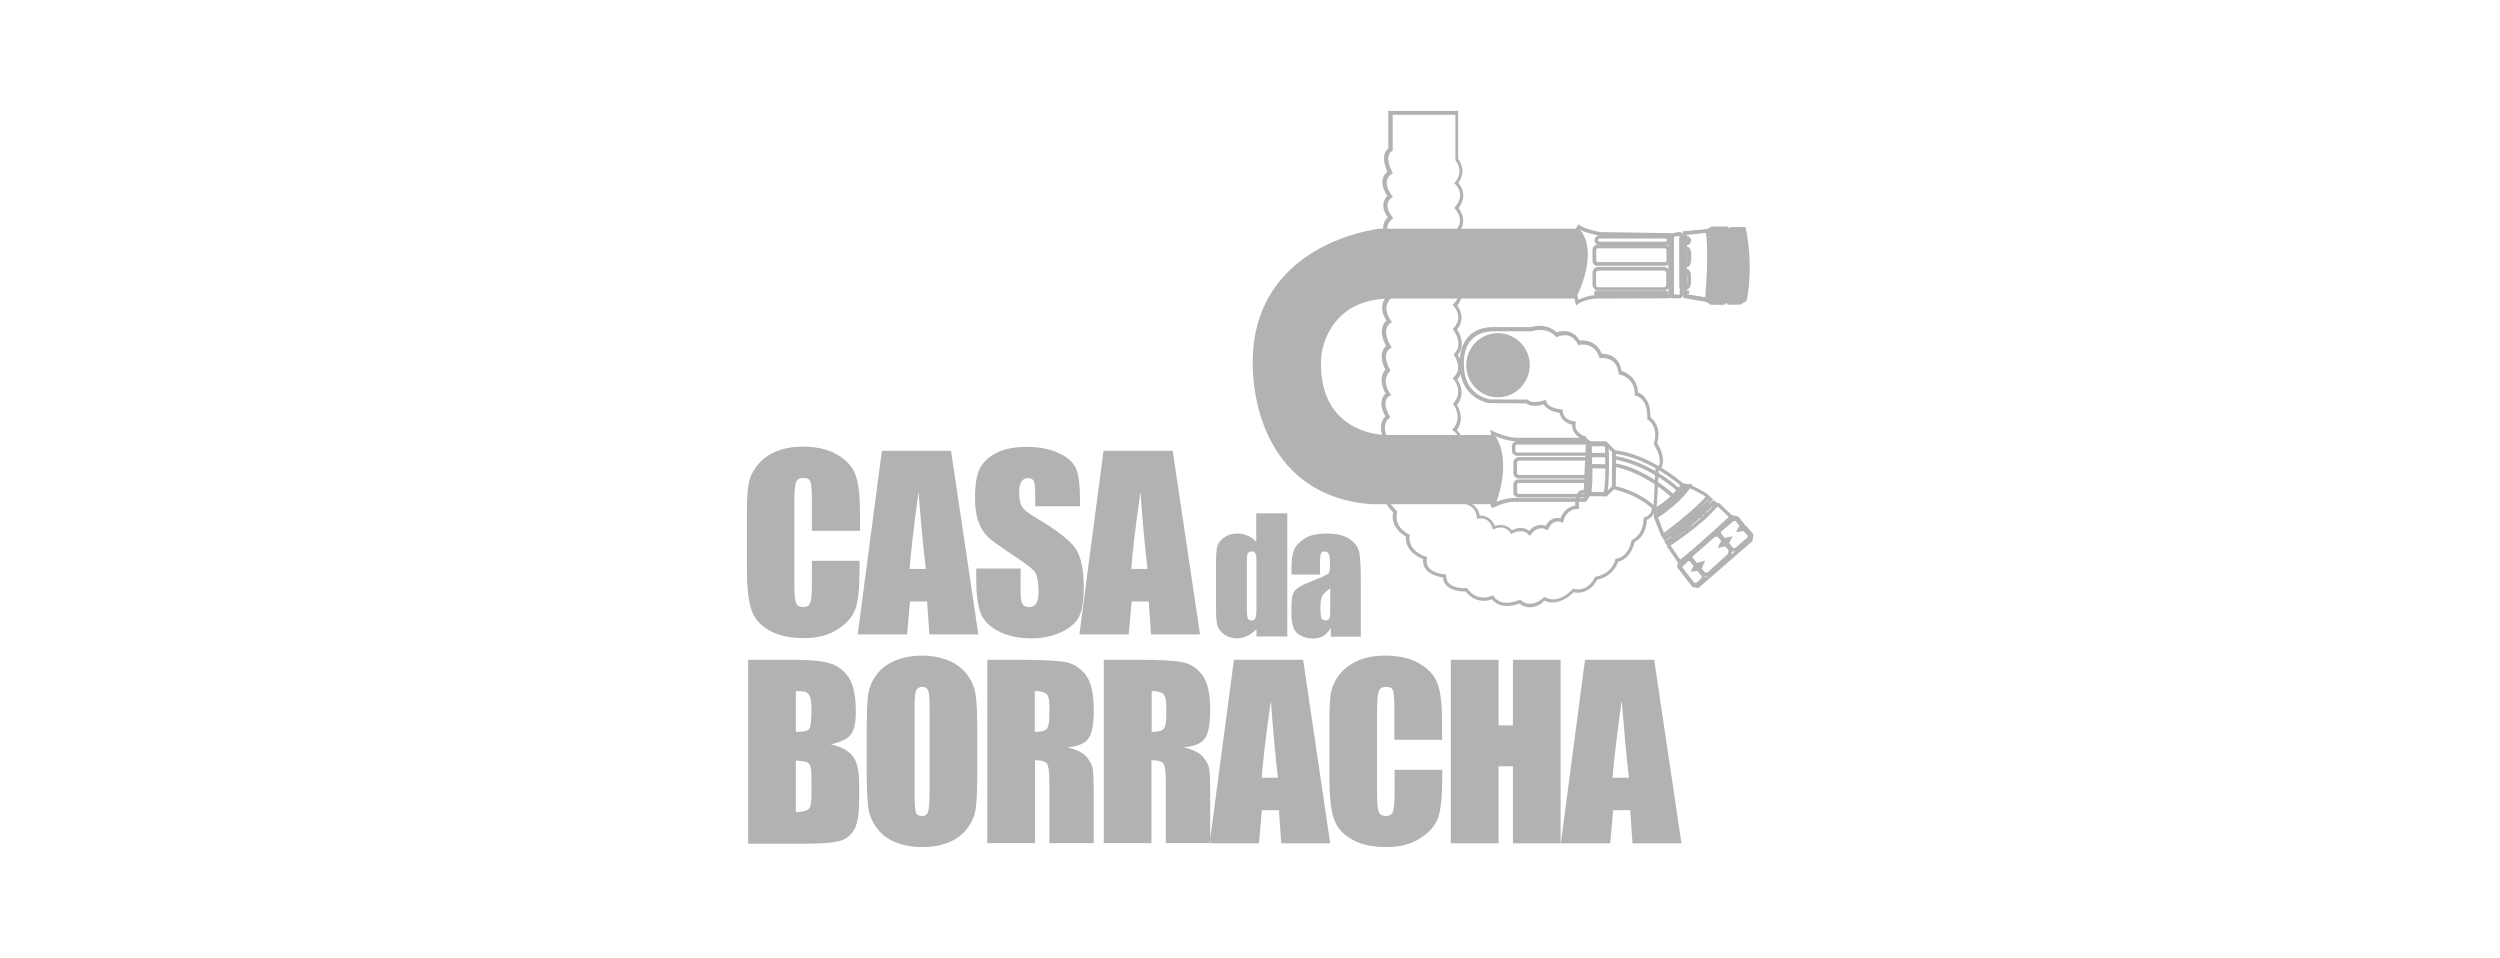 <svg xmlns="http://www.w3.org/2000/svg" xmlns:xlink="http://www.w3.org/1999/xlink" id="Layer_1" x="0px" y="0px" viewBox="0 0 1200 460" style="enable-background:new 0 0 1200 460;" xml:space="preserve"><style type="text/css">	.st0{fill:#B2B2B2;}	.st1{fill-rule:evenodd;clip-rule:evenodd;fill:#B2B2B2;}	.st2{opacity:0.998;fill-rule:evenodd;clip-rule:evenodd;fill:#B2B2B2;enable-background:new    ;}	.st3{opacity:0.999;fill-rule:evenodd;clip-rule:evenodd;fill:#B2B2B2;enable-background:new    ;}	.st4{opacity:0.991;fill-rule:evenodd;clip-rule:evenodd;fill:#B2B2B2;enable-background:new    ;}	.st5{opacity:0.997;fill-rule:evenodd;clip-rule:evenodd;fill:#B2B2B2;enable-background:new    ;}	.st6{opacity:0.994;fill-rule:evenodd;clip-rule:evenodd;fill:#B2B2B2;enable-background:new    ;}	.st7{opacity:0.993;fill-rule:evenodd;clip-rule:evenodd;fill:#B2B2B2;enable-background:new    ;}	.st8{opacity:0.996;fill-rule:evenodd;clip-rule:evenodd;fill:#B2B2B2;enable-background:new    ;}	.st9{opacity:0.992;fill-rule:evenodd;clip-rule:evenodd;fill:#B2B2B2;enable-background:new    ;}	.st10{opacity:0.98;fill-rule:evenodd;clip-rule:evenodd;fill:#B2B2B2;enable-background:new    ;}</style><g>	<g>		<polygon class="st1" points="828.2,129.9 829.3,127.3 830.2,129.8 829.3,132.6   "></polygon>		<polygon class="st0" points="829.4,135.1 827.3,129.9 829.3,125 831.1,129.7   "></polygon>					<rect x="821.8" y="241.4" transform="matrix(0.844 -0.536 0.536 0.844 -1.859 478.561)" class="st0" width="1.7" height="2.1"></rect>		<polygon class="st1" points="827.2,260.9 827.9,259.8 829.3,259.4 828.6,260.6   "></polygon>		<polygon class="st0" points="825.3,262.1 827.3,259 831,258 829.1,261.4   "></polygon>		<path class="st0" d="M832.2,264.8c-0.5,0-1-0.1-1.3-0.4l-0.1-0.1L828,261l0.6-1.1l-1.3,0.3l-2.8-3.4l-0.1-0.2   c-0.2-0.6-0.1-1.8,1-2.9l6.1-5.2l2.4-0.1l3.1,3.8l-0.6,1.1l1.3-0.2l3.1,3.4l-0.3,2.4l-6.6,5.5   C833.9,264.4,833.1,264.8,832.2,264.8 M831.9,263.1l0.2,0l0.9-0.2l5.8-4.9l0.1-0.9l-2-2.2l-3.6,0.5l1.6-3l-1.8-2.3l-1,0l-5.6,4.8   c-0.5,0.4-0.5,0.8-0.5,1l1.9,2.3l3.8-0.8l-1.7,3.3L831.9,263.1z"></path>		<g>			<path class="st1" d="M837.2,109.8h-6.2l-1,0.9l-1.1-1.3h-7l-2.4,1.4l-10.9,1l0.3,30.3l10.5,1.8l2.1,1.4l5.9,0l1.2-1.6l1.2,1.5    l5.4-0.1l2.4-1.4C837.6,143.8,841.2,128.5,837.2,109.8z M808.7,114.6l0,0.2c0.4-0.1,0.7,0,0.9,0.2l0.1,0.5    c-0.1,0.2-0.5,0.4-1,0.4L808.7,114.6z M808.7,118.3L808.7,118.3l0,0.3L808.7,118.3z M808.7,119.9l0.3,0l0.3,0    c0,0,0.5,0.4,0.5,2.6l0,0.4c0.1,2.5-0.3,3.2-0.5,3.4l-0.4,0.1l-0.1,0.5L808.7,119.9z M808.9,130.7l0.2,0l0.3,0    c0,0,0.5,0.4,0.5,2.6l0,0.4c0.1,2.5-0.3,3.2-0.5,3.5l-0.4,0L808.9,130.7z M819.3,143.8l-10.3-1.7l0-0.9h1.8v-1.7H809l0-0.5l0.2,0    c0.6,0,1.1-0.3,1.4-0.5c1.1-1,1.2-3.1,1.1-4.8l0-0.2h0l0-0.1c0-2.1-0.4-3.4-1.2-4c-0.5-0.4-1.1-0.4-1.5-0.3l0-0.8l0.3,0    c0.6,0,1.1-0.3,1.4-0.5c1.1-1,1.2-3.1,1.1-4.8l0-0.2l0,0l0-0.1c0-2.1-0.4-3.4-1.2-4c-0.6-0.5-1.2-0.4-1.7-0.3l0-0.6    c1.2,0,2.2-0.5,2.6-1.4c0.4-0.7,0.2-1.7-0.3-2.3c-0.5-0.7-1.4-1-2.3-0.9l0-1.1l10.9-1C819.5,110.9,821.5,118.7,819.3,143.8z"></path>			<path class="st0" d="M821.2,146.3l-2.2-1.4l-11-1.9l-0.3-31.8l11.5-1.1l2.4-1.4h7.7l0.8,0.9l0.6-0.6h7.2l0.1,0.7    c3.9,18.7,0.5,34.3,0.4,34.4l-0.1,0.4l-2.9,1.7l-6,0.1l-0.8-1l-0.8,1L821.2,146.3z M809.7,141.4l10,1.7l2,1.4l5.3,0l1.7-2.1    l1.6,2.1l4.7-0.1l1.9-1.1c0.5-2.4,2.9-16.2-0.3-32.6h-5.1L830,112l-1.4-1.7h-6.4l-2.4,1.4l-10.3,1L809.7,141.4z"></path>			<path class="st0" d="M820.1,144.8l-11.9-2l-0.4-31.7l12.4-1.2l0.2,0.7c0.1,0.3,2,8.2-0.2,33.2L820.1,144.8z M809.8,141.3l8.7,1.4    c1.7-19.9,0.7-28.6,0.3-31l-9.3,0.9L809.8,141.3z"></path>			<path class="st0" d="M828.9,130.9l-7.4-0.2l-0.2-0.6c-0.2-0.5-3.6-11.9,0.7-18.5l0.3-0.4l6.6,0.1l0.9,1.4l0.9-1.3l5.1,0l0.2,0.4    c0.2,0.4,5.5,9.7-0.4,18.3l-0.2,0.4l-5.8,0.1l-0.3-0.8L828.9,130.9z M822.8,129l4.9,0.1l1.5-4.3l1.6,4l3.7-0.1    c4.3-6.6,1.2-13.8,0.3-15.6l-3.2,0l-1.8,2.7L828,113l-4.7-0.1C820.2,118.1,822.2,126.7,822.8,129"></path>			<path class="st0" d="M829.7,145.9l-1-1.1l-1.1,1.1l-6.3,0l-0.2-0.6c-0.1-0.3-2.9-8.5,0.6-15.8l0.2-0.5l7.2,0.2l0.2,0.8l0.3-1    l6.1-0.2l0.3,0.4c0.1,0.1,5.3,8.5-0.2,16.2l-0.2,0.3L829.7,145.9z M828.6,142.2l1.8,1.9l4.1-0.1c3.9-5.9,1.1-11.9,0.2-13.6    l-3.9,0.1l-1.6,5l-1.5-4.8l-4.9-0.1c-2.4,5.5-1,11.6-0.4,13.4l4.4,0L828.6,142.2z"></path>			<rect x="806.9" y="115" class="st1" width="1.7" height="22.5"></rect>			<rect x="806.1" y="114.1" class="st0" width="3.4" height="24.2"></rect>			<path class="st0" d="M802.9,143.2l-1.4-0.7l0.1-30.3l4-0.8l0.5,0c0.8,0,1.2,0.4,1.4,0.6c0.4,0.6,0.3,1.3,0.3,1.6l0.2,26.9    c0,2.5-1.5,2.7-1.7,2.7h-0.1L802.9,143.2z M803.2,141.4L803.2,141.4l3,0c0.1-0.1,0.1-0.3,0.1-0.9l-0.2-27.1l0-0.1l0-0.1l-0.2,0    l-2.6,0.5L803.2,141.4z"></path>			<rect x="801.6" y="113" class="st1" width="0.9" height="29.2"></rect>			<rect x="800.8" y="112.1" class="st0" width="2.7" height="30.9"></rect>			<path class="st0" d="M756.5,146.7l-0.3-1.2c-6.2-25.4,0.6-36.5,0.9-37l0.5-0.8l0.7,0.5c2.8,1.9,9.2,3.1,9.9,3.2l33.3,0.5l0.1,0    l0.9,0.7l0.2,1l0,27.3c0,1.6-1.2,2.2-1.8,2.3l-0.1,0l-33.9,0.1c-5.8,0.1-9.5,2.6-9.5,2.6L756.5,146.7z M758.1,110.1    c-1.3,2.8-5.2,13.6-0.5,33.8c1.6-0.8,4.9-2.2,9.4-2.3l33.8-0.1l0.3-0.6l0-27.3l-33.1-0.5C767.7,113.1,761.6,112.1,758.1,110.1"></path>			<path class="st0" d="M799.3,117.8h-31.4c-1.4,0-2.5-1.1-2.5-2.4c0-1.4,1.1-2.5,2.5-2.5h31.4c1.4,0,2.5,1.1,2.5,2.4    C801.8,116.7,800.7,117.8,799.3,117.8 M767.9,114.5c-0.4,0-0.8,0.3-0.8,0.7c0,0.5,0.3,0.8,0.8,0.8h31.4c0.4,0,0.8-0.3,0.8-0.7    c0-0.5-0.3-0.8-0.8-0.8H767.9z"></path>			<path class="st0" d="M799.2,127.6h-32.5c-1.2,0-2.3-1-2.3-2.2v-5.6c0-1.2,1-2.3,2.3-2.3h32.5c1.3,0,2.3,1,2.3,2.3v5.6    C801.5,126.6,800.5,127.6,799.2,127.6 M766.8,119.2l-0.6,0.5v5.6l0.6,0.5h32.5l0.6-0.5v-5.6l-0.6-0.5H766.8z"></path>			<path class="st0" d="M798.6,139.5h-31.3c-1.6,0-2.9-1.3-2.9-2.9v-5.6c0-1.6,1.3-2.9,2.9-2.9h31.3c1.6,0,2.9,1.3,2.9,2.9v5.6    C801.5,138.2,800.2,139.5,798.6,139.5 M767.3,129.9c-0.7,0-1.2,0.5-1.2,1.2v5.6c0,0.7,0.5,1.2,1.2,1.2h31.3    c0.7,0,1.2-0.5,1.2-1.2v-5.6c0-0.7-0.5-1.2-1.2-1.2H767.3z"></path>			<polygon class="st1" points="766.3,140.3 799.6,140.3 799.9,140.7 799.6,141 766.3,141 766,140.7    "></polygon>			<path class="st0" d="M799.6,141.9h-33.3c-0.7,0-1.2-0.5-1.2-1.2c0-0.7,0.5-1.2,1.2-1.2h33.3c0.6,0,1.2,0.5,1.2,1.2    C800.8,141.3,800.3,141.9,799.6,141.9"></path>			<g>				<path class="st1" d="M412.6,254.8h-22.9v-15.3c0-4.5-0.3-7.3-0.7-8.4c-0.5-1.1-1.6-1.7-3.3-1.7c-1.9,0-3.1,0.7-3.6,2     c-0.5,1.4-0.8,4.2-0.8,8.7v40.9c0,4.3,0.3,7.1,0.8,8.4c0.5,1.3,1.7,2,3.4,2c1.7,0,2.8-0.6,3.4-2c0.5-1.3,0.8-4.4,0.8-9.2v-11     h22.9v3.4c0,9.1-0.6,15.6-1.9,19.4c-1.3,3.8-4.1,7.2-8.5,10c-4.4,2.9-9.9,4.3-16.3,4.3c-6.7,0-12.3-1.2-16.6-3.7     c-4.4-2.4-7.3-5.8-8.7-10.1c-1.4-4.3-2.1-10.8-2.1-19.4v-25.7c0-6.4,0.2-11.1,0.7-14.3c0.4-3.2,1.7-6.2,3.9-9.2     c2.2-2.9,5.1-5.3,9-7c3.8-1.7,8.2-2.5,13.2-2.5c6.8,0,12.3,1.3,16.7,3.9c4.4,2.6,7.3,5.9,8.7,9.8c1.4,3.9,2.1,10,2.1,18.2V254.8     z M456.5,216.4h-33.2l-11.6,88.1h23.7l1.4-15.8h8.2l1.1,15.8h23.5L456.5,216.4z M444.4,273.1h-7.8c0.6-7.8,2-20.1,4.3-37     C442,250.7,443.2,263.1,444.4,273.1 M518.2,243h-21.3v-6.5c0-3.1-0.3-5-0.8-5.8c-0.5-0.8-1.4-1.2-2.7-1.2     c-1.4,0-2.4,0.6-3.1,1.7c-0.7,1.1-1.1,2.8-1.1,5.1c0,2.9,0.4,5.2,1.2,6.6c0.7,1.5,2.9,3.3,6.5,5.4c10.2,6,16.6,11,19.3,14.9     c2.7,3.9,4,10.2,4,18.8c0,6.3-0.7,10.9-2.2,13.9c-1.5,3-4.3,5.5-8.5,7.5c-4.2,2-9.1,3-14.7,3c-6.1,0-11.4-1.2-15.7-3.5     c-4.4-2.3-7.2-5.3-8.5-8.9c-1.3-3.6-2-8.7-2-15.3v-5.8h21.3v10.7c0,3.3,0.3,5.4,0.9,6.4c0.6,0.9,1.7,1.4,3.2,1.4     c1.5,0,2.6-0.6,3.4-1.8c0.8-1.2,1.1-3,1.1-5.3c0-5.2-0.7-8.6-2.1-10.2c-1.4-1.6-5-4.3-10.7-8c-5.7-3.8-9.5-6.5-11.3-8.2     c-1.9-1.7-3.4-4.1-4.6-7.1c-1.2-3-1.8-6.9-1.8-11.6c0-6.7,0.8-11.7,2.6-14.8c1.7-3.1,4.5-5.5,8.3-7.3c3.8-1.8,8.5-2.6,13.9-2.6     c6,0,11,1,15.2,2.9c4.2,1.9,7,4.3,8.4,7.3c1.3,2.9,2,7.9,2,14.9V243z M562.9,216.4h-33.2l-11.6,88.1h23.7l1.4-15.8h8.2l1.1,15.8     H576L562.9,216.4z M550.8,273.1h-7.8c0.6-7.8,2-20.1,4.4-37C548.5,250.7,549.6,263.1,550.8,273.1"></path>				<path class="st1" d="M617.9,246.3v59.2h-14.8V302c-1.4,1.4-2.9,2.6-4.5,3.3c-1.6,0.7-3.2,1.1-4.9,1.1c-2.3,0-4.3-0.6-6-1.8     c-1.7-1.2-2.8-2.6-3.3-4.2c-0.5-1.6-0.7-4.2-0.7-7.8v-22.7c0-3.7,0.2-6.4,0.7-7.9c0.5-1.6,1.6-2.9,3.3-4.1     c1.7-1.2,3.7-1.8,6.1-1.8c1.8,0,3.5,0.3,5,1c1.5,0.6,2.9,1.6,4.2,3v-13.7H617.9z M603.1,269.2c0-1.8-0.2-3-0.5-3.6     c-0.3-0.6-0.9-0.9-1.8-0.9c-0.9,0-1.5,0.3-1.8,0.8c-0.3,0.5-0.5,1.8-0.5,3.7v23.8c0,2,0.2,3.3,0.5,3.9c0.3,0.6,0.9,0.9,1.7,0.9     c0.9,0,1.6-0.4,1.9-1.1c0.3-0.7,0.5-2.4,0.5-5.1V269.2z M633.8,275.8h-13.9v-3.3c0-3.7,0.4-6.6,1.3-8.7c0.9-2,2.6-3.8,5.2-5.4     c2.6-1.6,6-2.3,10.2-2.3c5,0,8.8,0.9,11.3,2.7c2.6,1.8,4.1,3.9,4.6,6.5c0.5,2.6,0.7,7.9,0.7,15.9v24.4h-14.4v-4.3     c-0.9,1.7-2.1,3-3.5,3.9c-1.4,0.9-3.1,1.3-5.1,1.3c-2.6,0-5-0.7-7.1-2.2c-2.1-1.4-3.2-4.6-3.2-9.5v-4c0-3.6,0.6-6.1,1.7-7.4     c1.1-1.3,4-2.9,8.5-4.6c4.9-1.9,7.5-3.2,7.8-3.9c0.3-0.7,0.5-2,0.5-4c0-2.5-0.2-4.2-0.6-5c-0.4-0.8-1-1.2-1.9-1.2     c-1,0-1.6,0.3-1.9,1c-0.2,0.6-0.4,2.3-0.4,5V275.8z M638.5,282.4c-2.4,1.7-3.7,3.2-4.1,4.3c-0.4,1.2-0.6,2.9-0.6,5.1     c0,2.5,0.2,4.1,0.5,4.9c0.3,0.7,1,1.1,2,1.1c0.9,0,1.5-0.3,1.8-0.9c0.3-0.6,0.4-2.1,0.4-4.5V282.4z"></path>				<path class="st1" d="M359.1,316.7H382c7.2,0,12.7,0.6,16.4,1.7c3.7,1.1,6.7,3.4,9,6.8c2.3,3.4,3.4,9,3.4,16.6     c0,5.2-0.8,8.7-2.4,10.8c-1.6,2.1-4.8,3.6-9.6,4.7c5.3,1.2,8.9,3.2,10.8,6c1.9,2.8,2.8,7,2.8,12.8v8.2c0,5.9-0.7,10.4-2,13.2     c-1.4,2.8-3.5,4.8-6.5,5.9c-3,1.1-9.1,1.6-18.3,1.6h-26.5V316.7z M382,331.7v19.6c1,0,1.7-0.1,2.3-0.1c2.2,0,3.7-0.6,4.3-1.7     c0.6-1.1,0.9-4.3,0.9-9.5c0-2.8-0.3-4.7-0.8-5.8c-0.5-1.1-1.2-1.8-2-2.1C386,331.9,384.4,331.8,382,331.7 M382,365.1v24.7     c3.2-0.1,5.3-0.6,6.2-1.5c0.9-0.9,1.3-3.1,1.3-6.7v-8.2c0-3.8-0.4-6.1-1.2-6.9C387.5,365.6,385.4,365.2,382,365.1 M469.1,368.3     c0,8.9-0.2,15.1-0.6,18.8c-0.4,3.7-1.7,7.1-3.9,10.1c-2.2,3.1-5.2,5.4-8.9,7c-3.7,1.6-8.1,2.4-13.1,2.4c-4.7,0-9-0.8-12.7-2.3     c-3.8-1.5-6.8-3.8-9.1-6.9c-2.3-3.1-3.6-6.4-4.1-10.1c-0.4-3.6-0.7-10-0.7-19.1v-15.1c0-8.9,0.2-15.1,0.6-18.8     c0.4-3.7,1.7-7.1,3.9-10.1c2.2-3.1,5.2-5.4,8.9-7c3.7-1.6,8.1-2.5,13.1-2.5c4.7,0,8.9,0.8,12.7,2.3c3.7,1.5,6.8,3.8,9.1,6.9     c2.3,3.1,3.6,6.5,4.1,10.1c0.5,3.6,0.7,10,0.7,19V368.3z M446.2,339.3c0-4.1-0.2-6.7-0.7-7.9c-0.5-1.1-1.4-1.7-2.8-1.7     c-1.2,0-2.1,0.4-2.8,1.4c-0.6,0.9-0.9,3.6-0.9,8.2v41.1c0,5.1,0.2,8.3,0.6,9.5c0.4,1.2,1.4,1.8,2.9,1.8c1.6,0,2.6-0.7,3-2.1     c0.4-1.4,0.7-4.7,0.7-9.9V339.3z M473.7,316.7H490c10.8,0,18.1,0.4,22,1.2c3.8,0.9,6.9,3,9.4,6.4c2.4,3.4,3.6,8.9,3.6,16.4     c0,6.9-0.8,11.5-2.6,13.8c-1.7,2.4-5,3.8-10.1,4.2c4.5,1.1,7.6,2.7,9.2,4.5c1.5,1.9,2.5,3.6,2.9,5.2c0.4,1.6,0.6,5.9,0.6,13.1     v23.2h-21.3v-29.3c0-4.7-0.4-7.6-1.1-8.8c-0.8-1.1-2.7-1.7-5.8-1.7v39.8h-22.9V316.7z M496.7,331.7v19.6c2.6,0,4.4-0.3,5.4-1.1     c1-0.7,1.6-3,1.6-6.9v-4.8c0-2.8-0.5-4.6-1.5-5.5C501.1,332.2,499.3,331.7,496.7,331.7 M529.8,316.7h16.2     c10.8,0,18.1,0.4,21.9,1.2c3.8,0.9,7,3,9.4,6.4c2.4,3.4,3.6,8.9,3.6,16.4c0,6.9-0.9,11.5-2.6,13.8c-1.7,2.4-5.1,3.8-10.1,4.2     c4.5,1.1,7.6,2.7,9.2,4.5c1.5,1.9,2.5,3.6,2.9,5.2c0.4,1.6,0.6,5.9,0.6,13.1v23.2h-21.3v-29.3c0-4.7-0.4-7.6-1.1-8.8     c-0.7-1.1-2.7-1.7-5.8-1.7v39.8h-22.9V316.7z M552.8,331.7v19.6c2.6,0,4.4-0.3,5.4-1.1c1-0.7,1.6-3,1.6-6.9v-4.8     c0-2.8-0.5-4.6-1.5-5.5C557.2,332.2,555.4,331.7,552.8,331.7 M625.5,316.7h-33.2l-11.7,88.1h23.7l1.4-15.9h8.2l1.1,15.9h23.5     L625.5,316.7z M613.4,373.3h-7.8c0.6-7.8,2-20.1,4.4-37C611.1,351,612.2,363.4,613.4,373.3 M692.2,355.1h-22.9v-15.4     c0-4.5-0.3-7.2-0.7-8.4c-0.5-1.1-1.6-1.6-3.2-1.6c-1.9,0-3.1,0.7-3.6,2c-0.5,1.4-0.8,4.3-0.8,8.7v40.9c0,4.3,0.3,7.1,0.8,8.4     c0.5,1.3,1.7,2,3.4,2c1.7,0,2.8-0.6,3.4-2c0.5-1.3,0.8-4.4,0.8-9.2v-11h22.9v3.4c0,9.1-0.7,15.6-1.9,19.4     c-1.3,3.8-4.2,7.2-8.6,10c-4.4,2.9-9.8,4.3-16.3,4.3c-6.7,0-12.3-1.2-16.6-3.7c-4.4-2.4-7.3-5.8-8.7-10.1     c-1.4-4.3-2.1-10.8-2.1-19.4v-25.7c0-6.3,0.2-11.1,0.6-14.3c0.5-3.2,1.7-6.2,3.9-9.2c2.2-2.9,5.2-5.3,9-7     c3.8-1.7,8.2-2.5,13.2-2.5c6.8,0,12.4,1.3,16.7,3.9c4.4,2.6,7.3,5.9,8.6,9.8c1.4,3.9,2.1,10,2.1,18.2V355.1z M749.1,316.7v88.1     h-22.9v-37h-6.9v37h-22.9v-88.1h22.9v31.5h6.9v-31.5H749.1z M794,316.7l13.1,88.1h-23.5l-1.1-15.9h-8.2l-1.4,15.9h-23.7     l11.6-88.1H794z M781.9,373.3c-1.2-10-2.3-22.3-3.5-37c-2.3,16.9-3.8,29.2-4.4,37H781.9z"></path>			</g>			<path class="st0" d="M734.3,291.5c-1.8,0-3.5-0.6-5-1.8c-1,0.4-3.4,1.2-6,1.2c-3,0-5.5-1.1-7.1-3.2c-0.8,0.3-2.2,0.7-4,0.7    c-2.4,0-5.8-0.8-8.7-4.5h-0.5c-2.3,0-9.8-0.5-10.4-6.7c-1.8-0.3-6.1-1.2-8.3-4.1c-1-1.3-1.4-2.9-1.2-4.7    c-2.2-0.9-8.7-3.9-8.3-10.9c-1.8-1-7.4-4.6-6.1-11.5c-1.2-1.2-4.8-5.3-4.6-8c0.1-0.6,0.3-1.1,0.7-1.5l-0.6-25.8    c-1.3-2.5-2.5-7.6,0.8-10.9c-0.8-1.3-2.4-4.6-1.8-7.6c0.3-1.3,0.9-2.4,1.9-3.3c-1.1-1.9-3.7-7.2-0.1-11.6    c-1.6-2.8-3.2-8,0.3-11.3c-1.8-3.1-3.6-8.8,0.2-12.1c-0.8-1.2-2.3-3.9-2-6.9c0.2-2.2,1.2-4.1,3.1-5.7l-0.6-27    c-0.6-0.7-2.2-2.8-2.1-5.4c0.1-1.7,0.8-3.2,2.2-4.6c-0.8-1.2-2.4-3.7-2.1-6.4c0.2-1.5,0.8-2.7,1.9-3.8c-0.9-1.4-2.7-4.5-2.3-7.6    c0.2-1.6,1-3,2.4-4.1c-1-2-3.4-8,0.4-11.2l0-18l33.5,0v23c0.9,1.2,4.1,6.1,0.1,11.6c1.4,1.6,4.5,6.3,0.1,12.1    c1.7,2.2,3.5,6.4,1,10.3l-0.8,29.5c0.4,0.5,1,1.4,1,2.8c0,1.4-0.6,2.8-1.8,4.1c1.2,1.7,4,6.5-0.1,11.5c1.9,2.8,3.8,8.2,0.4,12.2    c0.3,0.5,0.6,1.1,0.9,1.8c0.2-2.8,1.1-7.1,4-10.4c2.8-3.1,6.9-4.7,12.2-4.7h17.8c0.5-0.1,2.1-0.6,4.2-0.6c3.3,0,6.1,1.1,8.3,3.1    c0.7-0.3,2-0.6,3.6-0.6c2.2,0,5.2,0.8,7.5,4.6c0.3,0,0.8-0.1,1.3-0.1c2.5,0,7,0.9,9.2,6.4h0.3c1.9,0,8.1,0.6,9.2,8.2    c1.9,0.6,7.7,3.1,7.9,10.3c1.7,0.7,6.2,3.2,6,11.9c1.4,1.1,5.3,4.8,3.3,12.5c0.8,1.3,3.5,6.2,2.6,10c-0.3,1.3-0.9,2.3-1.9,3.1    l-0.8,15.3c0,0.3-0.3,6.6-4.9,8.5c-0.1,2-0.7,7.9-5.9,10.6c-0.4,1.8-2.1,8.1-7.9,9.4c-0.6,1.8-2.8,7.1-10.1,8.7    c-0.7,1.5-3.5,6.2-9.4,6.2c-0.6,0-1.2-0.1-1.9-0.2c-1.2,1.2-5.1,4.9-10.1,4.9c-1.4,0-2.7-0.3-4-0.9    C740.6,289.4,737.7,291.5,734.3,291.5 M729.6,287.8l0.4,0.3c1.3,1.1,2.7,1.7,4.3,1.7c3.6,0,6.6-2.9,6.6-2.9l0.4-0.4l0.5,0.3    c1.2,0.6,2.5,0.9,3.7,0.9c5,0,9.1-4.6,9.1-4.7l0.3-0.4l0.5,0.1c0.7,0.1,1.3,0.2,2,0.2c5.6,0,8-5.5,8-5.6l0.2-0.4l0.4-0.1    c7.9-1.5,9.3-8,9.3-8l0.1-0.6l0.6-0.1c5.8-0.9,7.1-8.4,7.1-8.5l0.1-0.4l0.4-0.2c5.4-2.6,5.3-9.8,5.3-9.8l0-0.7l0.6-0.2    c4-1.2,4.3-7.1,4.3-7.2l0.8-16.2l0.4-0.2c0.8-0.5,1.3-1.3,1.6-2.2c0.8-3.6-2.6-9-2.6-9l-0.2-0.3l0.1-0.4c2.3-8-2.6-11.1-2.8-11.2    l-0.4-0.3l0-0.5c0.3-9.5-5.1-10.7-5.3-10.8l-0.7-0.1v-0.7c0.1-7.7-6.9-9.4-7.1-9.4l-0.6-0.1l-0.1-0.6c-0.7-6.3-5.1-7.2-7.6-7.2    c-0.5,0-0.8,0-0.8,0l-0.7,0.1l-0.2-0.7c-1.7-4.9-5.2-5.9-7.8-5.9c-0.9,0-1.6,0.1-1.6,0.1l-0.6,0.2l-0.3-0.6    c-1.5-2.8-3.6-4.2-6.2-4.2c-1.9,0-3.4,0.7-3.4,0.7l-0.6,0.3l-0.4-0.5c-1.9-2-4.4-3-7.5-3c-2.2,0-3.8,0.5-3.8,0.5l-0.1,0.1h-0.1    h-18c-4.8,0-8.4,1.4-10.9,4.1c-4.3,4.7-3.6,11.9-3.6,12v0.1c0,14.2,11.4,16.3,12.4,16.5l18.2,0.1l0.2,0.2c0.7,0.7,1.8,1,3.2,1    c2.2,0,4.4-0.8,4.4-0.8l0.9-0.3l0.2,0.9c0.7,2.6,5.4,3.6,7.1,3.7l0.7,0.1l0.1,0.7c0.4,4.5,5.2,4.9,5.4,4.9l0.9,0.1l-0.1,0.9    c-0.7,4.4,3.7,5.9,3.9,6l1.6,0.5l-0.9,0.6c0.3,0.3,0.9,0.6,1.5,0.9l0.5,0.3l-1.1,26l-1.1-0.4c-0.8-0.3-1.4-0.3-1.8,0.2    c-1.1,1.3-1.1,4.8-1,6.1l0.1,0.9l-0.9,0c-5.3,0.2-6.6,5.5-6.6,5.7l-0.2,0.9l-0.9-0.3c-0.6-0.2-1.1-0.3-1.7-0.3    c-3,0-4.4,3.4-4.4,3.5l-0.3,0.8l-0.8-0.4c-0.8-0.4-1.6-0.6-2.4-0.6c-3,0-4.8,2.8-4.8,2.8l-0.6,0.9l-0.8-0.8    c-0.9-1-2.1-1.5-3.6-1.5c-2.1,0-3.9,1-4,1l-0.7,0.4l-0.4-0.7c-1.1-1.6-2.6-2.5-4.5-2.5c-1.6,0-2.9,0.6-2.9,0.6l-0.9,0.4l-0.3-0.9    c-1.2-3.7-3.7-4.5-5.5-4.5c-0.6,0-0.9,0.1-0.9,0.1l-0.9,0.2l-0.1-0.9c-0.7-5.6-5.6-6.3-5.8-6.3l-0.7-0.1l-0.1-0.6l-5.3-29.6    l0.7-0.3c0.8-0.3,1.9-0.8,2-1.6c0.2-1-1.4-2.4-1.9-2.8l-0.8-0.5l0.6-0.7c4.4-5.4,0.4-11,0.2-11.3l-0.4-0.5l0.4-0.5    c4.7-5.6,0.2-11,0-11.2l-0.6-0.6l0.6-0.6c4.5-4.2,0.4-10.1,0.3-10.3l-0.4-0.6l0.5-0.5c4.4-4.4-0.4-11-0.5-11.1l-0.4-0.6l0.5-0.5    c4.8-5.2,0.2-10.2,0-10.4l-0.6-0.6l0.6-0.6c1.2-1.2,1.9-2.4,1.9-3.5c0-1.1-0.7-1.8-0.7-1.8l-0.3-0.3l0.9-30.7l0.1-0.2    c3-4.3-1.1-8.9-1.2-9l-0.5-0.5l0.5-0.6c5.2-6.1,0.2-10.6,0-10.8L698,88l0.5-0.6c4.4-5.4,0.4-10,0.3-10.2l-0.2-0.2v-0.3V55.1    l-30.1,0l0,17.1l-0.4,0.3c-3.9,2.7,0,9.8,0.1,9.9l0.4,0.7l-0.6,0.4c-1.3,0.9-2.1,2-2.3,3.4c-0.5,3.3,2.4,6.9,2.4,6.9l0.5,0.7    l-0.7,0.5c-1.2,0.9-1.8,1.9-1.9,3.2c-0.3,2.8,2.2,5.7,2.2,5.8l0.6,0.7l-0.7,0.6c-1.4,1.2-2.1,2.5-2.2,3.9    c-0.1,2.4,1.8,4.4,1.9,4.4l0.2,0.2l0.6,28.5l-0.3,0.3c-1.7,1.4-2.6,3-2.8,4.8c-0.3,3.4,2.1,6.4,2.1,6.4l0.6,0.7l-0.7,0.5    c-4.9,3.5,0,10.9,0,11l0.5,0.7l-0.7,0.5c-4.5,3.3-0.2,10-0.2,10l0.4,0.6l-0.5,0.5c-4.2,4.6,0.2,10.6,0.3,10.7l0.6,0.7L667,190    c-1,0.7-1.6,1.5-1.9,2.7c-0.6,3.1,1.9,6.9,1.9,6.9l0.4,0.6l-0.6,0.5c-4,3.3-0.9,9.3-0.8,9.5l0.1,0.2l0,0.2l0.6,26.9l-0.4,0.3    l-0.3,0.6c-0.2,1.7,2.6,5.1,4.4,6.9l0.3,0.3l-0.1,0.5c-1.6,7,5.3,10.2,5.5,10.3l0.6,0.3l-0.1,0.6c-0.9,7.3,7.6,9.8,7.7,9.8    l0.8,0.2l-0.2,0.8c-0.3,1.6-0.1,2.9,0.7,4.1c2.2,3,7.7,3.5,7.8,3.5l0.8,0.1v0.8c0,5.1,6.1,5.7,8.7,5.7c0.5,0,0.8,0,0.8,0l0.5,0    l0.3,0.4c2.1,2.8,4.6,4.1,7.6,4.1c2.2,0,3.9-0.8,3.9-0.8l0.7-0.3l0.4,0.6c1.3,2,3.3,3,6.1,3c3,0,5.7-1.2,5.8-1.2L729.6,287.8z     M729.9,253.4c1.6,0,3,0.4,4.1,1.4c0.9-1.1,2.8-2.8,5.6-2.8c0.8,0,1.5,0.1,2.3,0.4c0.7-1.3,2.5-3.8,5.7-3.8    c0.5,0,0.9,0.1,1.4,0.2c0.6-1.7,2.6-5.5,7.1-6.1c-0.1-1.6,0-4.9,1.5-6.6c0.7-0.7,1.6-1.1,2.6-0.9l1-22.6    c-1.3-0.7-2.1-1.4-2.2-2.1c-1.9-0.9-4.5-3.1-4.4-6.7c-2.2-0.4-5.3-2-6-5.6c-1.7-0.3-6.1-1.2-7.6-4.1c-0.9,0.3-2.6,0.7-4.3,0.7    c-1.7,0-3.1-0.4-4.2-1.2l-17.8-0.1c-0.1,0-11.4-1.7-13.6-13.9c-0.3,0.9-0.8,1.7-1.6,2.5c1.2,1.8,4,6.9-0.1,12.3    c1,1.7,3.5,6.9-0.1,12.1c0.9,0.8,2.2,2.3,2,3.9c-0.1,1.1-1,2-2.4,2.7l4.9,27.6c1.6,0.4,5.5,1.8,6.5,6.8h0.4c1.5,0,5,0.5,6.8,4.9    c0.7-0.2,1.6-0.4,2.7-0.4c2.3,0,4.1,0.9,5.5,2.6C726.7,254,728.2,253.4,729.9,253.4"></path>			<path class="st1" d="M803.6,257.6l-1.2-1.2l16.8-14.4c0.4,0.4,0.8,0.8,1.2,1.2C814.9,248.5,809.3,253.4,803.6,257.6"></path>			<path class="st0" d="M803.5,258.7l-2.4-2.4l18.1-15.5l2.4,2.4l-0.6,0.6c-6,5.8-11.5,10.5-16.9,14.5L803.5,258.7z M803.6,256.4    L803.6,256.4c5-3.6,10.1-8,15.6-13.2l0,0L803.6,256.4z"></path>			<path class="st0" d="M799.1,259.8l-1.7-2.5l-3.7-9.4l1.2-1.6l15.8-13.9l0.5,0.2c7.2,3.4,9.1,4.9,9.5,5.8l1.5,1.2l-0.4,0.6    c-2.6,4.3-21.2,18.5-22,19.1L799.1,259.8z M799,256.5l0.5,0.8c6.4-4.9,17.6-13.9,20.5-17.5l-1-0.8l0.1-0.2    c-0.5-0.5-2.2-1.7-8-4.5l-14.9,13.1l-0.5,0.6L799,256.5z"></path>			<path class="st0" d="M771.2,238.3l-9.5-0.2l0.1-0.9c0.5-9.9,0.2-24.4,0.2-24.5l0-0.9l9.1,0.1l4.4,4.5l0,0.3    c0.4,12.5-0.1,17.1-0.1,17.3l-0.1,0.3L771.2,238.3z M763.5,236.4l7,0.1l3.3-3.1c0.1-1.2,0.5-6,0.1-16.3l-3.5-3.5l-6.7-0.1    C763.8,216.8,763.9,228,763.5,236.4"></path>			<path class="st1" d="M757.5,110.6h-95.7c0,0-59.7,6.5-59.7,63.2c0,0-2.4,62.8,55.8,67.4h59c0,0,7.7-19.5-0.4-31.5h-51.5    c0,0-34.3,0.5-32-38.5c0,0,1.7-28.4,33.7-28.7h88.8C755.7,142.4,766.7,121.6,757.5,110.6"></path>			<path class="st0" d="M717.6,242h-59.6c-30.6-2.4-44.4-20.9-50.6-35.9c-6.7-16.3-6.1-32.2-6.1-32.3c0-29.6,16.5-45.5,30.3-53.5    c14.9-8.7,30-10.4,30.2-10.5h0.1h96.1l0.3,0.3c9.4,11.3-1.3,31.9-1.7,32.7l-0.2,0.5h-89.3c-30.9,0.3-32.9,27.6-32.9,27.9    c-0.7,12.1,2.1,21.5,8.3,28c8.8,9.3,21.5,9.6,22.9,9.6h52l0.3,0.4c8.2,12.3,0.7,31.5,0.4,32.3L717.6,242z M661.8,111.5    c-0.9,0.1-15.3,2-29.5,10.3c-19.5,11.4-29.4,28.9-29.4,52.1c0,0.2-0.5,15.8,6,31.7c8.7,21.2,25.2,33,49,34.8h58.4    c1.1-3.2,6.4-19.4-0.2-29.8h-51.1c-1.5,0-14.8-0.3-24.1-10.1c-6.5-6.9-9.4-16.7-8.7-29.3c0-0.3,2.1-29.2,34.6-29.5h88.3    c1.5-3,9.5-20.5,2-30.1H661.8z"></path>			<path class="st0" d="M716,243.5l-0.3-0.3c-0.3-0.3-0.3-0.4,0-1.8c1.9-12.8,1.9-24.1-0.1-33.4l-0.3-1.7l1.6,0.8    c0.1,0,6.3,3,10.9,3h33.5l2.3,1.9l0,0.4c0.1,0.7,1.2,18.1-0.2,25.2l0,0.2l-2.2,3.1l-32.8,0c0,0-4.8-0.7-11.4,2.7l-0.2,0.1H716z     M717.6,209.3c1.7,9.1,1.7,19.8-0.1,31.9c4.3-1.9,7.8-2.2,9.6-2.2c0.7,0,1.2,0,1.4,0.1h31.8l1.5-2.1c1.2-6.4,0.3-21.6,0.2-24.2    l-1.2-1h-32.9C724.2,211.8,719.9,210.3,717.6,209.3"></path>			<path class="st0" d="M761.2,218.8h-32.9c-1.4,0-2.6-1.1-2.6-2.6v-2c0-1.4,1.2-2.6,2.6-2.6h32.9c1.4,0,2.6,1.2,2.6,2.6v2    C763.8,217.7,762.7,218.8,761.2,218.8 M728.3,213.4c-0.5,0-0.9,0.4-0.9,0.9v2c0,0.5,0.4,0.9,0.9,0.9h32.9c0.5,0,0.8-0.4,0.8-0.9    v-2c0-0.5-0.4-0.9-0.8-0.9H728.3z"></path>			<path class="st0" d="M761.2,229.7h-32.1c-1.5,0-2.7-1.2-2.7-2.7v-4.9c0-1.5,1.2-2.7,2.7-2.7h32.1c1.5,0,2.7,1.2,2.7,2.7v4.9    C763.9,228.5,762.7,229.7,761.2,229.7 M729.2,221.1c-0.6,0-1,0.4-1,1v4.9c0,0.6,0.4,1,1,1h32.1c0.5,0,1-0.5,1-1v-4.9    c0-0.6-0.5-1-1-1H729.2z"></path>			<path class="st0" d="M760.9,238.8h-32c-1.4,0-2.5-1.1-2.5-2.5v-3.7c0-1.4,1.1-2.5,2.5-2.5h32c1.4,0,2.5,1.1,2.5,2.5v3.7    C763.4,237.7,762.3,238.8,760.9,238.8 M729,231.8c-0.4,0-0.8,0.4-0.8,0.8v3.7c0,0.4,0.4,0.8,0.8,0.8h32c0.4,0,0.8-0.4,0.8-0.8    v-3.7c0-0.4-0.3-0.8-0.8-0.8H729z"></path>			<path class="st0" d="M772.3,224.5l-9.8-0.2v-6.6h9.8V224.5z M764.2,222.7l6.3,0.1v-3.3h-6.3V222.7z"></path>			<path class="st0" d="M772.2,219.1h-9.7l-0.1-6.6h7.9c1,0.1,1.7,1.2,1.8,1.4l0.1,0.2V219.1z M764.1,217.4h6.3v-2.8l-0.4-0.4h-6    L764.1,217.4z"></path>			<path class="st0" d="M770.6,237.9l-8.6-0.1l0.1-1c0.8-6.4,0.6-12.8,0.6-12.9l-0.1-0.9l9.7,0.2v0.8c-0.1,12.9-1.1,13.5-1.5,13.7    L770.6,237.9z M763.9,236.1l5.9,0.1c0.2-0.8,0.7-3.4,0.8-11.3l-6.2-0.1C764.4,226.7,764.5,231.3,763.9,236.1"></path>			<path class="st0" d="M794.4,245.6l-0.4-0.5c-6.3-6.5-15-9.2-19.6-10.3l-0.7-0.1l0.1-18.5l0.9,0c0.6,0,14.6,0.3,33.6,16.1l0.6,0.5    l-0.5,0.6c-0.3,0.3-6.2,8.4-13.5,11.9L794.4,245.6z M775.4,233.3c4.8,1.2,13.2,4,19.4,10.2c5.5-2.9,10.3-8.6,11.8-10.5    c-15.5-12.7-27.8-14.8-31.1-15.1L775.4,233.3z"></path>			<path class="st0" d="M802.6,238.9c-15.2-13.4-28-14.9-28.1-14.9l0.2-1.7c0.5,0.1,13.4,1.4,29.1,15.3L802.6,238.9z"></path>			<path class="st0" d="M805.3,235.9c-15.3-13.5-30.5-15.4-30.6-15.4l0.2-1.7c0.6,0.1,15.9,2,31.5,15.9L805.3,235.9z"></path>			<path class="st1" d="M794.7,248.1c-0.1,0,0.3-3.3-0.2-3.5c0,0,6.2-2.5,13.3-11.7l3,0.3C810.8,233.2,807,240,794.7,248.1"></path>			<path class="st0" d="M795,249l-0.3,0c-0.8-0.1-0.8-0.8-0.8-1.8c0-0.5,0.1-1.4,0-1.9l-1.6-0.7l2-0.8c0.1,0,6.1-2.5,12.9-11.4    l0.3-0.4l4.8,0.5l-0.6,1.1c-0.2,0.3-4.1,7.1-16.3,15.2L795,249z M795.6,245c0,0.4,0,0.9,0,1.4c8.1-5.6,12.1-10.5,13.7-12.6    l-1.1-0.1C802.5,241.1,797.5,244.1,795.6,245"></path>			<path class="st0" d="M798.9,257.7l-1-1.4c0.1-0.1,14.2-10.2,21.3-18.4l1.3,1.1C813.2,247.4,799,257.6,798.9,257.7"></path>			<path class="st0" d="M806.2,271.2l-6.1-8.9l0.1-0.6l-1.4-1.6l0.8-0.5c0.1-0.1,12.5-8.8,22.4-19.1l0.5-0.5l1.8,1.4l0.9,0.1    l6.7,6.3l0,0.4c-0.1,1.3-9.4,10.1-25,22.5L806.2,271.2z M801.9,261.9l4.7,6.8c15.7-12.6,21.9-18.8,23.3-20.5l-5.5-5.2l-0.8-0.1    l-0.9-0.7c-8.5,8.7-18.5,16.1-21.4,18.2l0.7,0.8L801.9,261.9z"></path>			<path class="st0" d="M801.4,262.1l-0.9-1.5c0.2-0.1,15.3-9.6,23-19.1l1.3,1.1C816.9,252.3,802,261.7,801.4,262.1"></path>			<polygon class="st0" points="802.2,260.9 801,259.6 802.2,258.4 803.5,259.7    "></polygon>			<polygon class="st0" points="809.4,255.6 808.1,253.9 809.5,252.8 810.8,254.6    "></polygon>							<rect x="810.2" y="251.7" transform="matrix(0.709 -0.705 0.705 0.709 57.786 645.674)" class="st0" width="1.7" height="2.3"></rect>							<rect x="816" y="246.8" transform="matrix(0.779 -0.627 0.627 0.779 25.174 567.428)" class="st0" width="1.7" height="2.5"></rect>			<polygon class="st0" points="818.7,248 816.9,246.2 818.1,245 819.9,246.8    "></polygon>			<path class="st0" d="M815.2,282.3l-2.8-0.5l-7.4-9.6l0.7-3l0.3-0.2c7.5-5.6,24.4-21.5,24.6-21.6l0.3-0.3l3.6,0.9l3.4,4.3    l-0.1,0.2l0.4-0.1l3.4,4.1l-0.4,3.2L815.2,282.3z M813.4,280.2l1.3,0.3l24.8-21.7l0.2-1.8l-2.2-2.7l-3.1,0.8l1.5-2.7l-2.3-2.9    l-2.1-0.5c-2.4,2.3-17.1,15.9-24.1,21.3l-0.4,1.6L813.4,280.2z"></path>			<polygon class="st1" points="813.8,272.7 814.4,271.6 815.9,271.2 815.2,272.6    "></polygon>			<polygon class="st0" points="812.3,273.6 813.9,270.9 817.6,269.8 815.7,273.4    "></polygon>			<path class="st1" d="M719,160.8c7.9,0,14.4,6.5,14.4,14.5c0,8-6.5,14.5-14.4,14.5c-7.9,0-14.4-6.5-14.4-14.5    C704.6,167.3,711,160.8,719,160.8"></path>			<path class="st0" d="M719,190.7c-8.4,0-15.2-6.9-15.2-15.4c0-8.5,6.8-15.4,15.2-15.4c8.4,0,15.3,6.9,15.3,15.4    C734.2,183.8,727.4,190.7,719,190.7 M719,161.7c-7.5,0-13.5,6.1-13.5,13.7c0,7.5,6.1,13.7,13.5,13.7c7.5,0,13.5-6.1,13.5-13.7    C732.5,167.8,726.4,161.7,719,161.7"></path>			<path class="st0" d="M818.9,276.6c-0.7,0-1.3-0.2-1.7-0.7l-2.4-2.9l0.7-1.3L814,272l-2.9-3.5c-0.1-0.1-1.1-1.6,0.9-3.4l10.6-9.2    l2.7-0.1l3,3.6l-0.7,1.2l1.3-0.2l2.6,3.3l-0.4,3l-10.2,9.2C820.9,275.9,820,276.6,818.9,276.6 M816.8,272.8l1.6,2l0.4,0.1    c0.4,0,0.9-0.3,1.1-0.4l9.6-8.7l0.2-1.6l-1.5-1.9l-3.8,0.7l1.8-3.3l-1.7-2.1l-1.3,0.1l-10.1,8.8c-0.6,0.6-0.7,1-0.7,1.1l2.1,2.6    l4-1.1L816.8,272.8z"></path>			<path class="st0" d="M814.8,281.5l-2.5-0.2l-7.2-9.5l4.3-4.3l2.2-0.3l3.3,4l-0.5,1l1.2-0.1l3,3.7l-0.3,2.3L814.8,281.5z     M813.2,279.7l1,0.1l2.5-2.4l0.1-0.9l-2-2.4l-3.3,0.3l1.4-2.7l-1.9-2.4l-0.7,0.1l-2.9,2.8L813.2,279.7z"></path>		</g>	</g></g></svg>